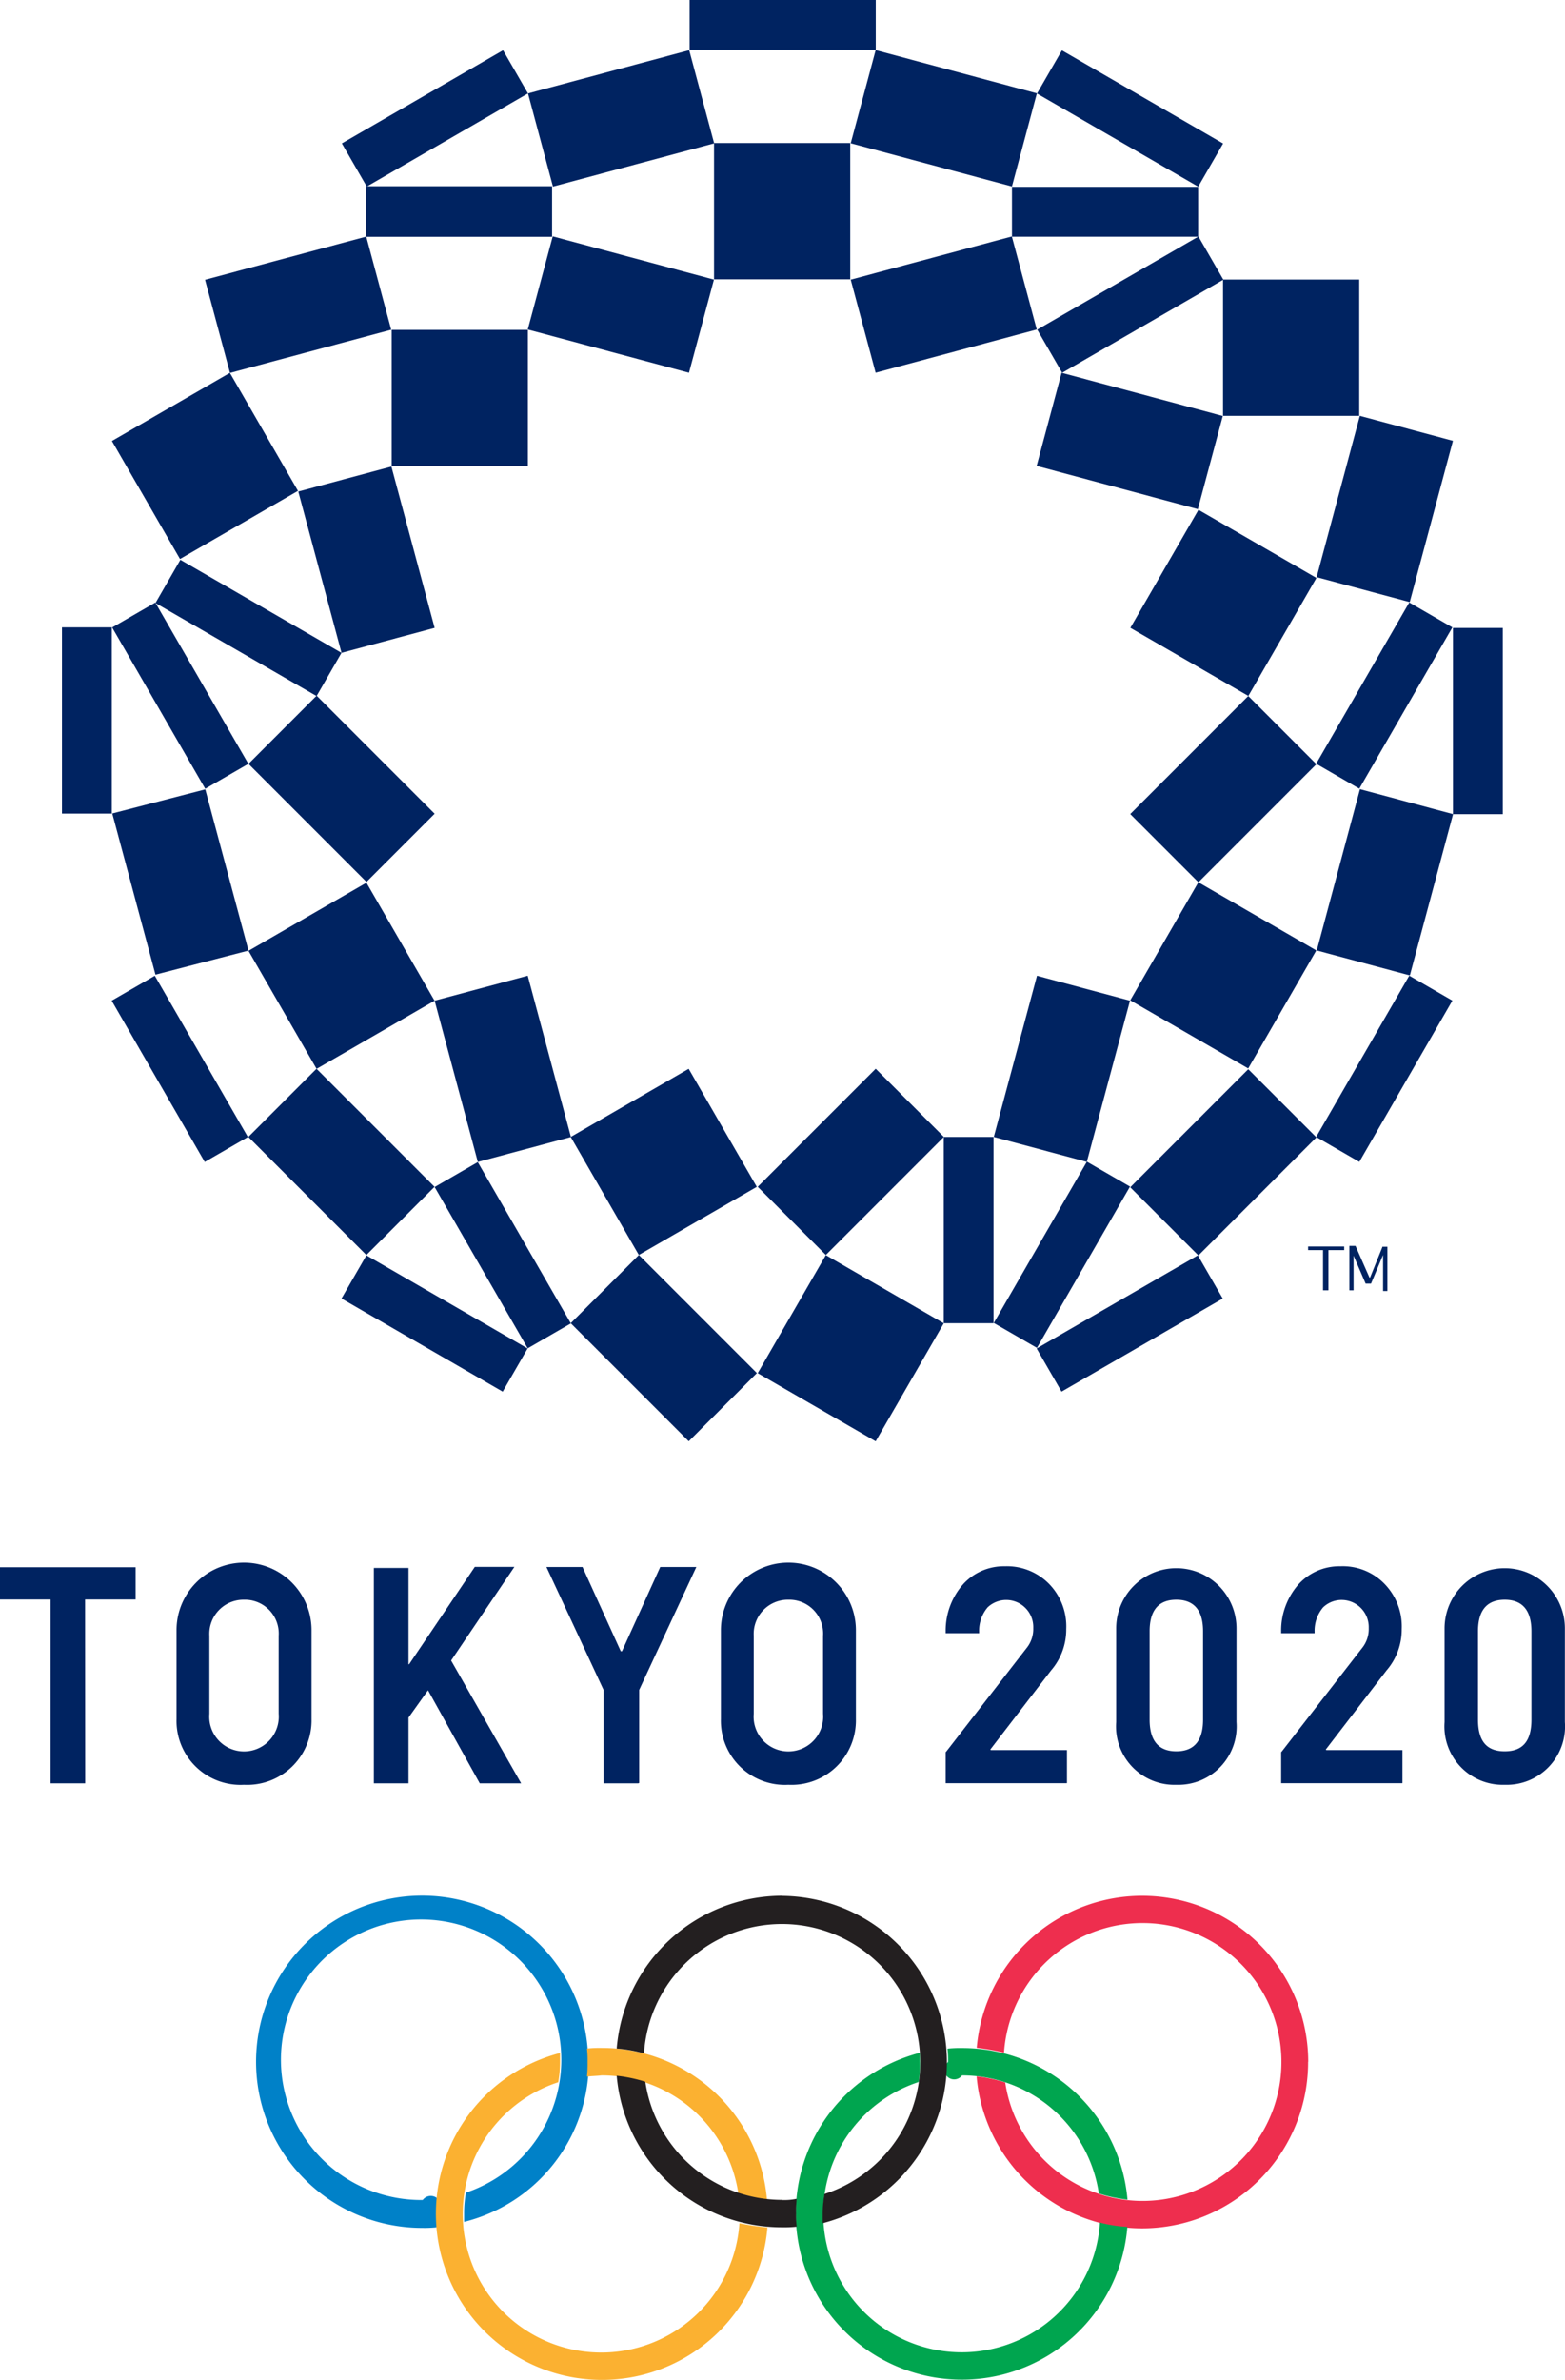 <svg id="Group_5717" data-name="Group 5717" xmlns="http://www.w3.org/2000/svg" width="13.006" height="19.768" viewBox="0 0 13.006 19.768">
  <rect id="Rectangle_166" data-name="Rectangle 166" width="1.132" height="1.132" transform="translate(9.394 5.215) rotate(-60.001)" fill="#002361"/>
  <path id="Path_1650" data-name="Path 1650" d="M328.607,110.39h0v1.132h1.132V110.39Z" transform="translate(-318.443 -108.068)" fill="#002361"/>
  <rect id="Rectangle_167" data-name="Rectangle 167" width="1.547" height="0.414" transform="matrix(0.866, -0.5, 0.5, 0.866, 8.615, 11.201)" fill="#002361"/>
  <rect id="Rectangle_168" data-name="Rectangle 168" width="0.414" height="1.547" transform="translate(12.075 5.216)" fill="#002361"/>
  <rect id="Rectangle_169" data-name="Rectangle 169" width="1.547" height="0.414" transform="translate(10.938 9.444) rotate(-59.995)" fill="#002361"/>
  <path id="Path_1651" data-name="Path 1651" d="M285.751,241.878h0v1.547h.414v-1.547Z" transform="translate(-277.908 -232.434)" fill="#002361"/>
  <rect id="Rectangle_170" data-name="Rectangle 170" width="1.387" height="0.801" transform="translate(9.393 9.862) rotate(-45)" fill="#002361"/>
  <rect id="Rectangle_171" data-name="Rectangle 171" width="1.387" height="0.801" transform="translate(9.393 6.762) rotate(-45)" fill="#002361"/>
  <path id="Path_1652" data-name="Path 1652" d="M294.548,217.361h0l-.773-.207-.359,1.339.773.207Z" transform="translate(-285.157 -209.049)" fill="#002361"/>
  <rect id="Rectangle_172" data-name="Rectangle 172" width="1.387" height="0.801" transform="translate(10.943 7.895) rotate(-75.001)" fill="#002361"/>
  <rect id="Rectangle_173" data-name="Rectangle 173" width="1.387" height="0.801" transform="translate(10.942 4.794) rotate(-75.001)" fill="#002361"/>
  <rect id="Rectangle_174" data-name="Rectangle 174" width="0.801" height="1.387" transform="translate(8.615 3.87) rotate(-74.999)" fill="#002361"/>
  <rect id="Rectangle_175" data-name="Rectangle 175" width="1.132" height="1.132" transform="translate(3.255 2.74)" fill="#002361"/>
  <rect id="Rectangle_176" data-name="Rectangle 176" width="1.132" height="1.132" transform="translate(0.93 3.663) rotate(-29.998)" fill="#002361"/>
  <rect id="Rectangle_177" data-name="Rectangle 177" width="0.414" height="1.547" transform="matrix(0.5, -0.866, 0.866, 0.5, 8.618, 0.777)" fill="#002361"/>
  <rect id="Rectangle_178" data-name="Rectangle 178" width="1.547" height="0.414" transform="matrix(0.866, -0.5, 0.5, 0.866, 2.841, 1.191)" fill="#002361"/>
  <rect id="Rectangle_179" data-name="Rectangle 179" width="1.547" height="0.414" transform="translate(5.731 0)" fill="#002361"/>
  <rect id="Rectangle_180" data-name="Rectangle 180" width="1.547" height="0.414" transform="matrix(0.866, -0.5, 0.5, 0.866, 8.62, 2.738)" fill="#002361"/>
  <rect id="Rectangle_181" data-name="Rectangle 181" width="0.801" height="1.387" transform="translate(7.07 1.19) rotate(-75.001)" fill="#002361"/>
  <rect id="Rectangle_182" data-name="Rectangle 182" width="0.801" height="1.387" transform="matrix(0.259, -0.966, 0.966, 0.259, 4.386, 2.737)" fill="#002361"/>
  <path id="Path_1653" data-name="Path 1653" d="M271.465,104.124h0l.207.773,1.339-.359-.207-.773Z" transform="translate(-264.395 -101.801)" fill="#002361"/>
  <rect id="Rectangle_183" data-name="Rectangle 183" width="1.387" height="0.801" transform="translate(4.388 0.776) rotate(-14.999)" fill="#002361"/>
  <rect id="Rectangle_184" data-name="Rectangle 184" width="1.387" height="0.801" transform="translate(1.704 2.324) rotate(-14.999)" fill="#002361"/>
  <rect id="Rectangle_185" data-name="Rectangle 185" width="0.801" height="1.387" transform="matrix(0.966, -0.259, 0.259, 0.966, 2.479, 4.083)" fill="#002361"/>
  <rect id="Rectangle_186" data-name="Rectangle 186" width="1.132" height="1.132" transform="translate(4.743 9.444) rotate(-29.999)" fill="#002361"/>
  <rect id="Rectangle_187" data-name="Rectangle 187" width="1.132" height="1.132" transform="matrix(0.5, -0.866, 0.866, 0.5, 6.297, 11.406)" fill="#002361"/>
  <rect id="Rectangle_188" data-name="Rectangle 188" width="0.414" height="1.547" transform="translate(0.515 5.211)" fill="#002361"/>
  <rect id="Rectangle_189" data-name="Rectangle 189" width="0.414" height="1.547" transform="matrix(0.5, -0.866, 0.866, 0.5, 2.838, 10.786)" fill="#002361"/>
  <rect id="Rectangle_190" data-name="Rectangle 190" width="0.414" height="1.547" transform="translate(0.928 8.312) rotate(-30)" fill="#002361"/>
  <path id="Path_1654" data-name="Path 1654" d="M166.318,154.122h0l-1.339-.773-.207.359,1.339.773Z" transform="translate(-163.48 -148.699)" fill="#002361"/>
  <path id="Path_1655" data-name="Path 1655" d="M159.271,189.913l-.359-1.339-.773.2.359,1.339Z" transform="translate(-157.206 -182.017)" fill="#002361"/>
  <rect id="Rectangle_191" data-name="Rectangle 191" width="0.801" height="1.387" transform="translate(3.612 8.312) rotate(-14.999)" fill="#002361"/>
  <rect id="Rectangle_192" data-name="Rectangle 192" width="0.801" height="1.387" transform="translate(2.065 6.345) rotate(-45)" fill="#002361"/>
  <rect id="Rectangle_193" data-name="Rectangle 193" width="0.801" height="1.387" transform="translate(2.064 9.444) rotate(-45)" fill="#002361"/>
  <rect id="Rectangle_194" data-name="Rectangle 194" width="0.801" height="1.387" transform="translate(4.743 10.991) rotate(-45)" fill="#002361"/>
  <rect id="Rectangle_195" data-name="Rectangle 195" width="1.387" height="0.801" transform="matrix(0.707, -0.707, 0.707, 0.707, 6.297, 9.858)" fill="#002361"/>
  <rect id="Rectangle_196" data-name="Rectangle 196" width="1.132" height="1.132" transform="translate(9.393 8.309) rotate(-60.001)" fill="#002361"/>
  <rect id="Rectangle_197" data-name="Rectangle 197" width="1.547" height="0.414" transform="translate(8.259 10.989) rotate(-60)" fill="#002361"/>
  <rect id="Rectangle_198" data-name="Rectangle 198" width="1.547" height="0.414" transform="translate(10.938 6.344) rotate(-59.995)" fill="#002361"/>
  <path id="Path_1656" data-name="Path 1656" d="M251.624,89.433h-1.137v1.132h1.132V89.433Z" transform="translate(-244.553 -88.245)" fill="#002361"/>
  <rect id="Rectangle_199" data-name="Rectangle 199" width="1.547" height="0.414" transform="translate(8.41 1.552)" fill="#002361"/>
  <path id="Path_1657" data-name="Path 1657" d="M198.653,96.06H197.1v.42h1.547v-.42Z" transform="translate(-194.059 -94.513)" fill="#002361"/>
  <rect id="Rectangle_200" data-name="Rectangle 200" width="1.132" height="1.132" transform="translate(2.065 7.898) rotate(-29.999)" fill="#002361"/>
  <rect id="Rectangle_201" data-name="Rectangle 201" width="0.414" height="1.547" transform="translate(0.932 5.212) rotate(-30)" fill="#002361"/>
  <rect id="Rectangle_202" data-name="Rectangle 202" width="0.414" height="1.547" transform="matrix(0.866, -0.5, 0.5, 0.866, 3.612, 9.86)" fill="#002361"/>
  <path id="Path_1658" data-name="Path 1658" d="M182.987,359.629a1.38,1.38,0,1,0-1.38,1.38.96.96,0,0,0,.121-.005.792.792,0,0,1,0-.111.083.083,0,1,0-.116-.116,1.165,1.165,0,1,1,.359-.061.949.949,0,0,0-.015.172v.071a1.367,1.367,0,0,0,1.036-1.329" transform="translate(-178.099 -342.503)" fill="#0081c8"/>
  <path id="Path_1659" data-name="Path 1659" d="M293.534,359.541a1.38,1.38,0,0,1-2.755.121,1.242,1.242,0,0,1,.238.051,1.154,1.154,0,1,0-.01-.248,1.813,1.813,0,0,0-.227-.04,1.38,1.38,0,0,1,2.755.116" transform="translate(-282.663 -342.415)" fill="#ee2e4e"/>
  <path id="Path_1660" data-name="Path 1660" d="M265.587,383.052a1.151,1.151,0,1,1-1.506-1.168.952.952,0,0,0,.01-.172v-.071a1.38,1.38,0,1,0,1.724,1.446,1.067,1.067,0,0,1-.227-.035m-1.147-1.223a1.149,1.149,0,0,1,1.137.981,1.244,1.244,0,0,0,.238.051,1.377,1.377,0,0,0-1.375-1.259.965.965,0,0,0-.121.005.78.78,0,0,1,.005.111.081.081,0,1,0,.116.111" transform="translate(-256.446 -364.59)" fill="#00a54f"/>
  <path id="Path_1661" data-name="Path 1661" d="M210.574,383.032a1.38,1.38,0,1,1-1.724-1.446v.071a.944.944,0,0,1-.015.172A1.151,1.151,0,1,0,210.341,383a2.022,2.022,0,0,0,.233.035m-1.5-1.254a.971.971,0,0,0,.005-.121.818.818,0,0,0-.005-.111.984.984,0,0,1,.121-.005,1.377,1.377,0,0,1,1.375,1.259,1.238,1.238,0,0,1-.238-.05,1.149,1.149,0,0,0-1.137-.981c-.04.005-.081.005-.121.01" transform="translate(-204.196 -364.533)" fill="#fbb131"/>
  <path id="Path_1662" data-name="Path 1662" d="M236.936,360.767a1.149,1.149,0,0,1-1.137-.981,1.242,1.242,0,0,0-.238-.05,1.377,1.377,0,0,0,1.375,1.259.983.983,0,0,0,.121-.005.788.788,0,0,1-.005-.111.981.981,0,0,1,.005-.121.492.492,0,0,1-.121.01m0-2.527a1.382,1.382,0,0,0-1.375,1.269,1.19,1.19,0,0,1,.227.04,1.149,1.149,0,1,1,1.5,1.168.943.943,0,0,0-.015.172v.071a1.382,1.382,0,0,0-.339-2.719" transform="translate(-230.436 -342.494)" fill="#231f20"/>
  <path id="Path_1663" data-name="Path 1663" d="M141.635,309.676h-.288v-1.527h-.42v-.268h1.127v.268h-.42Z" transform="translate(-140.927 -294.863)" fill="#002361"/>
  <path id="Path_1664" data-name="Path 1664" d="M199.6,309.677h-.344l-.43-.773-.162.227v.546h-.288v-1.789h.288v.8h.005l.546-.809h.329l-.526.778Z" transform="translate(-195.269 -294.864)" fill="#002361"/>
  <path id="Path_1665" data-name="Path 1665" d="M225.541,309.676h-.288V308.9l-.475-1.021h.3l.318.7h.01l.318-.7h.3l-.475,1.021v.773Z" transform="translate(-220.237 -294.863)" fill="#002361"/>
  <path id="Path_1666" data-name="Path 1666" d="M287.042,309.587h-1.006v-.258l.005-.005.667-.859a.252.252,0,0,0,.056-.167.225.225,0,0,0-.379-.172.3.3,0,0,0-.071.2v.015h-.278v-.015a.582.582,0,0,1,.147-.394.458.458,0,0,1,.344-.147.491.491,0,0,1,.369.147.506.506,0,0,1,.142.374.519.519,0,0,1-.126.344l-.505.657.005.005h.632v.273Z" transform="translate(-278.177 -294.775)" fill="#002361"/>
  <path id="Path_1667" data-name="Path 1667" d="M338.518,309.587h-1.006v-.258l.005-.005.667-.859a.252.252,0,0,0,.056-.167.226.226,0,0,0-.217-.233.222.222,0,0,0-.162.061.3.3,0,0,0-.071.2v.015h-.278v-.015a.582.582,0,0,1,.147-.394.458.458,0,0,1,.344-.147.483.483,0,0,1,.369.147.507.507,0,0,1,.142.374.519.519,0,0,1-.126.344l-.505.657.005.005h.632v.273Z" transform="translate(-326.865 -294.775)" fill="#002361"/>
  <path id="Path_1668" data-name="Path 1668" d="M252.106,307.828a.284.284,0,0,0-.288.3v.647a.289.289,0,1,0,.576,0v-.647a.281.281,0,0,0-.288-.3m0,1.537a.532.532,0,0,1-.561-.546v-.738a.561.561,0,0,1,1.122,0v.738a.535.535,0,0,1-.561.546" transform="translate(-245.554 -294.54)" fill="#002361"/>
  <path id="Path_1669" data-name="Path 1669" d="M168.574,307.828a.284.284,0,0,0-.288.3v.647a.289.289,0,1,0,.576,0v-.647a.281.281,0,0,0-.288-.3m0,1.537a.532.532,0,0,1-.561-.546v-.738a.561.561,0,0,1,1.122,0v.738a.535.535,0,0,1-.561.546" transform="translate(-166.546 -294.54)" fill="#002361"/>
  <path id="Path_1670" data-name="Path 1670" d="M312.713,307.916c-.187,0-.222.141-.222.263v.733c0,.177.076.263.222.263s.222-.086.222-.263v-.733c0-.121-.035-.263-.222-.263m0,1.537a.485.485,0,0,1-.5-.521v-.778a.5.5,0,1,1,1,0v.778a.485.485,0,0,1-.5.521" transform="translate(-302.937 -294.628)" fill="#002361"/>
  <path id="Path_1671" data-name="Path 1671" d="M363.093,307.916c-.187,0-.222.141-.222.263v.733c0,.177.071.263.222.263s.222-.086.222-.263v-.733c0-.121-.035-.263-.222-.263m0,1.537a.485.485,0,0,1-.5-.521v-.778a.5.5,0,1,1,1,0v.778a.485.485,0,0,1-.5.521" transform="translate(-350.588 -294.628)" fill="#002361"/>
  <path id="Path_1672" data-name="Path 1672" d="M341.531,258.716h.131v.334h.045v-.334h.131v-.03h-.3v.03Z" transform="translate(-330.667 -248.332)" fill="#002361"/>
  <path id="Path_1673" data-name="Path 1673" d="M348.269,258.593l-.106.263h-.005l-.116-.263h-.051v.369h.035v-.288l.1.232h.045l.1-.238h0v.3h.036V258.6h-.04Z" transform="translate(-336.777 -248.244)" fill="#002361"/>
</svg>

